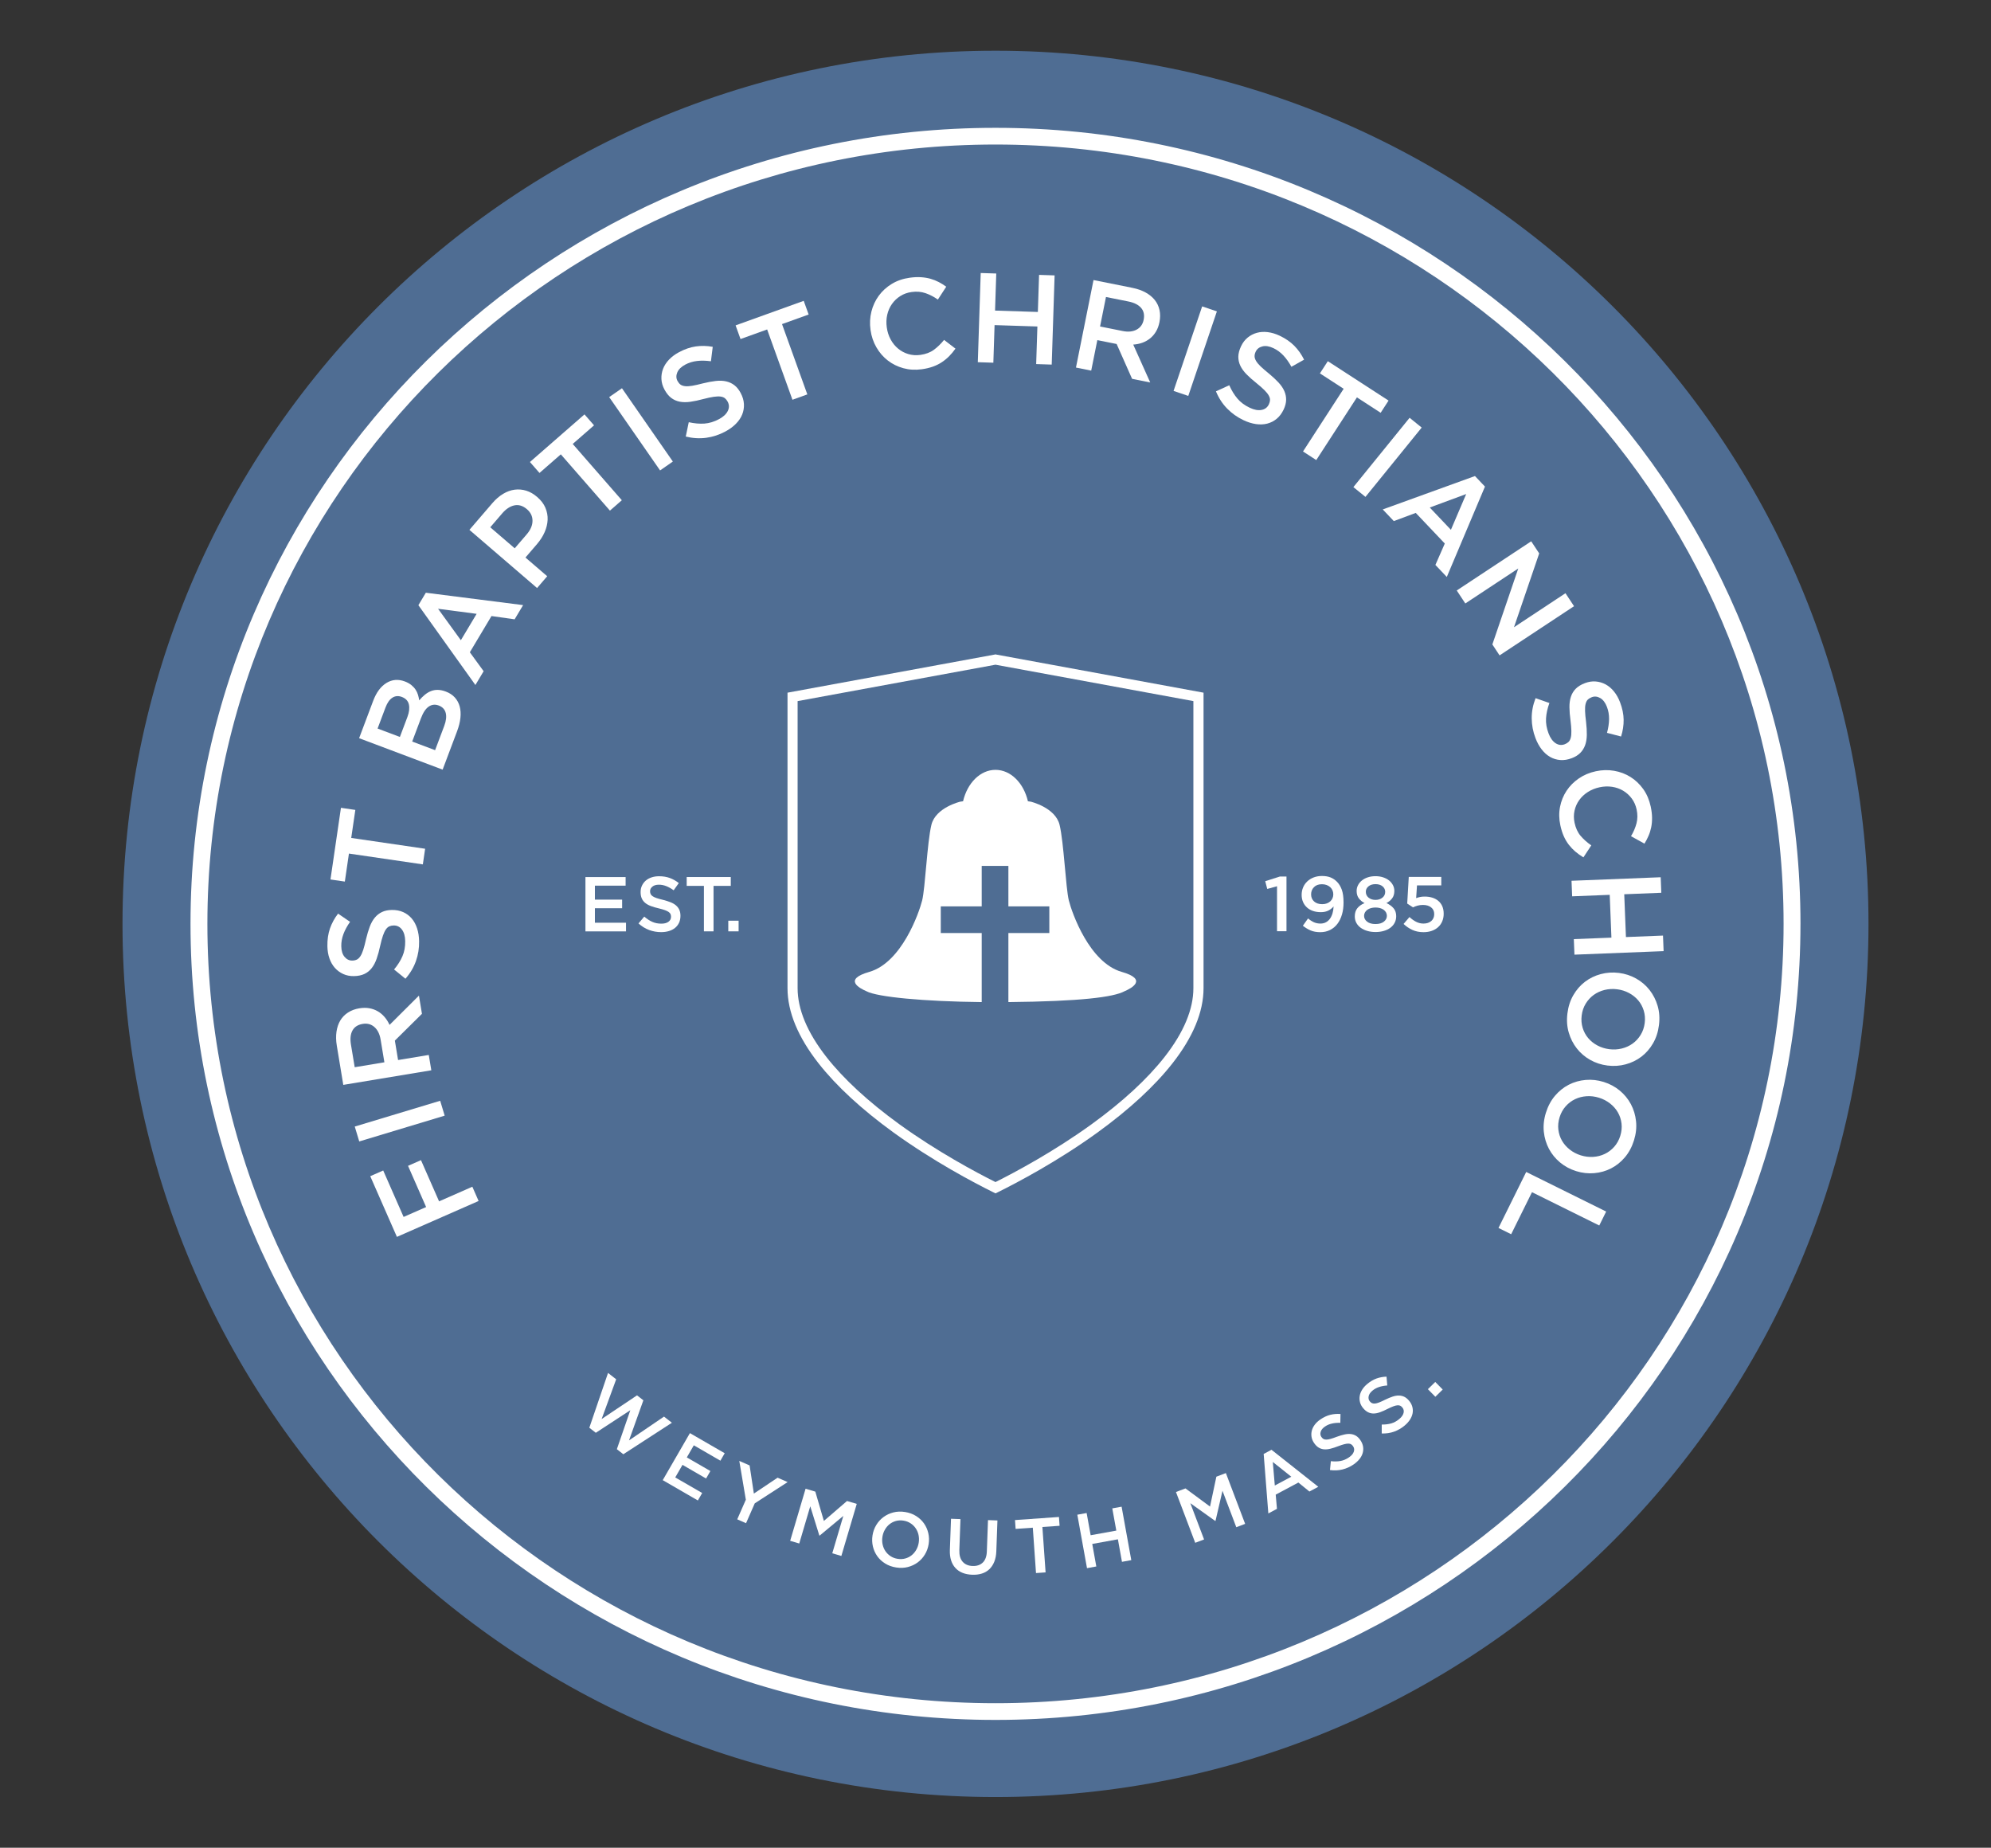 <?xml version="1.0" encoding="UTF-8"?><svg id="Artwork" xmlns="http://www.w3.org/2000/svg" viewBox="0 0 1616.59 1500"><rect x="0" y="0" width="1616.59" height="1500" fill="#333333" stroke="none"/><defs><style>.cls-1{fill:#fff;}.cls-2{fill:#4f6d93;}</style></defs><path class="cls-2" d="m1517.12,750.01c0,391.46-317.36,708.82-708.84,708.82S99.47,1141.47,99.47,750.01,416.81,41.17,808.28,41.17s708.84,317.35,708.84,708.84"/><path class="cls-1" d="m1039.15,711.57h5.41v44.41h-7.68v-36.54l-7.94,2.2-1.64-6.29,11.85-3.78Z"/><path class="cls-1" d="m1089.59,742.44c-.86,2.94-2.1,5.47-3.72,7.59-1.62,2.12-3.6,3.77-5.96,4.94-2.35,1.18-4.99,1.77-7.94,1.77s-5.71-.49-7.94-1.47-4.28-2.23-6.17-3.78l4.22-5.91c1.68,1.43,3.3,2.48,4.88,3.16,1.58.67,3.31,1,5.2,1,1.63,0,3.09-.33,4.38-1.01s2.37-1.63,3.28-2.87c.9-1.25,1.6-2.72,2.11-4.43.5-1.71.79-3.58.88-5.61-1.09,1.34-2.49,2.46-4.19,3.34-1.7.88-3.74,1.33-6.13,1.33s-4.49-.33-6.4-.98-3.55-1.6-4.91-2.84-2.43-2.72-3.18-4.44-1.13-3.66-1.13-5.8.4-4.21,1.2-6.08c.8-1.86,1.92-3.48,3.38-4.84,1.44-1.37,3.18-2.44,5.19-3.22s4.25-1.17,6.68-1.17c2.77,0,5.11.4,7.02,1.17,1.91.77,3.65,1.94,5.19,3.5,1.64,1.63,2.94,3.77,3.91,6.39.97,2.63,1.45,6.13,1.45,10.49,0,3.57-.43,6.82-1.29,9.76Zm-7.69-19.69c-.45-.98-1.06-1.85-1.86-2.58s-1.78-1.31-2.91-1.73c-1.14-.42-2.41-.63-3.8-.63-2.78,0-4.94.8-6.48,2.4-1.54,1.59-2.31,3.54-2.31,5.85s.82,4.26,2.43,5.73c1.63,1.48,3.83,2.21,6.61,2.21,1.39,0,2.65-.2,3.76-.62s2.07-1,2.85-1.73c.77-.74,1.37-1.59,1.77-2.56.4-.97.6-2,.6-3.08,0-1.18-.22-2.26-.66-3.24Z"/><path class="cls-1" d="m1132.39,749.12c-.83,1.59-2.01,2.94-3.52,4.06s-3.3,1.96-5.35,2.55-4.29.89-6.68.89-4.62-.31-6.68-.91-3.84-1.46-5.35-2.56c-1.51-1.09-2.69-2.43-3.53-4-.83-1.57-1.26-3.3-1.26-5.19,0-2.73.69-4.96,2.08-6.68,1.38-1.72,3.34-3.1,5.85-4.16-1.85-.97-3.38-2.23-4.6-3.81-1.22-1.57-1.83-3.59-1.83-6.07,0-1.68.39-3.26,1.17-4.73.77-1.47,1.84-2.74,3.18-3.81,1.34-1.06,2.94-1.91,4.82-2.51,1.87-.62,3.92-.91,6.14-.91s4.22.3,6.11.91c1.89.61,3.51,1.45,4.85,2.51,1.34,1.07,2.41,2.35,3.18,3.81.78,1.47,1.17,3.05,1.17,4.73,0,2.48-.62,4.5-1.83,6.07-1.22,1.58-2.75,2.85-4.6,3.81,2.39,1.09,4.32,2.48,5.76,4.16,1.45,1.68,2.18,3.84,2.18,6.49,0,1.98-.42,3.76-1.27,5.36Zm-7.02-8.45c-.48-.83-1.13-1.56-1.95-2.14-.82-.58-1.79-1.04-2.93-1.35-1.13-.31-2.36-.47-3.66-.47s-2.52.16-3.66.47c-1.13.32-2.11.77-2.93,1.35-.82.59-1.47,1.31-1.95,2.14-.48.84-.73,1.77-.73,2.78,0,1.89.82,3.47,2.46,4.75,1.63,1.28,3.9,1.92,6.8,1.92s5.17-.63,6.8-1.92,2.46-2.87,2.46-4.75c0-1.01-.25-1.93-.73-2.78Zm-2.8-21.14c-1.42-1.2-3.34-1.79-5.73-1.79s-4.31.6-5.73,1.79c-1.43,1.2-2.14,2.66-2.14,4.38,0,1.98.75,3.58,2.23,4.79,1.49,1.22,3.38,1.83,5.64,1.83s4.15-.61,5.63-1.83c1.49-1.21,2.24-2.79,2.24-4.72,0-1.77-.71-3.24-2.14-4.45Z"/><path class="cls-1" d="m1143.86,711.88h26.38v6.87h-19.71l-.69,10.33c1.05-.38,2.11-.68,3.18-.91,1.07-.23,2.34-.34,3.81-.34,2.14,0,4.15.28,6.02.85,1.87.56,3.51,1.42,4.9,2.58,1.4,1.15,2.49,2.6,3.27,4.34.78,1.75,1.18,3.79,1.18,6.14s-.4,4.32-1.18,6.17c-.78,1.85-1.9,3.43-3.33,4.73-1.44,1.3-3.17,2.31-5.19,3.02-2.01.71-4.25,1.07-6.68,1.07-3.4,0-6.42-.62-9.07-1.85-2.65-1.22-5.02-2.84-7.12-4.83l4.79-5.61c1.76,1.64,3.58,2.94,5.45,3.88,1.86.95,3.83,1.42,5.89,1.42,2.65,0,4.76-.69,6.36-2.08,1.59-1.4,2.39-3.27,2.39-5.63s-.83-4.08-2.49-5.41-3.88-2-6.64-2c-1.6,0-3.07.19-4.41.57s-2.58.83-3.72,1.38l-4.66-3.08,1.26-21.61Z"/><path class="cls-1" d="m507.97,718.96h-24.94v11.34h22.11v7h-22.11v11.78h25.26v7h-32.94v-44.1h32.62v7Z"/><path class="cls-1" d="m528.27,725.76c.28.63.83,1.22,1.6,1.77.79.54,1.86,1.05,3.22,1.51,1.37.47,3.11.94,5.22,1.45,2.32.59,4.36,1.24,6.15,1.95s3.27,1.58,4.46,2.61c1.18,1.04,2.07,2.23,2.67,3.59.62,1.36.91,2.97.91,4.82,0,2.1-.39,3.97-1.14,5.61-.77,1.64-1.85,3.02-3.22,4.16-1.39,1.13-3.04,2-4.96,2.58-1.93.59-4.06.89-6.36.89-3.41,0-6.66-.58-9.77-1.73-3.09-1.16-5.98-2.94-8.63-5.33l4.68-5.55c2.14,1.85,4.31,3.27,6.49,4.25s4.66,1.48,7.44,1.48c2.39,0,4.29-.5,5.7-1.51,1.41-1,2.11-2.37,2.11-4.1,0-.79-.14-1.51-.4-2.14-.28-.63-.79-1.21-1.51-1.73-.74-.53-1.76-1.02-3.04-1.49-1.28-.46-2.95-.94-5.03-1.45-2.36-.54-4.45-1.15-6.28-1.83-1.83-.67-3.38-1.51-4.61-2.51-1.25-1.01-2.2-2.23-2.85-3.66s-.98-3.17-.98-5.23c0-1.93.37-3.68,1.12-5.26.76-1.57,1.78-2.93,3.09-4.06s2.9-2,4.73-2.61c1.85-.62,3.87-.91,6.05-.91,3.23,0,6.15.47,8.74,1.42s5.01,2.32,7.28,4.13l-4.17,5.85c-2.02-1.47-4.01-2.59-5.98-3.37-1.99-.78-3.97-1.17-5.99-1.17-2.27,0-4.03.52-5.29,1.55s-1.9,2.28-1.9,3.74c0,.88.16,1.64.46,2.27Z"/><path class="cls-1" d="m579.35,756.06h-7.8v-36.91h-13.99v-7.19h35.79v7.19h-13.99v36.91Z"/><path class="cls-1" d="m591.33,756.06v-8.63h8.38v8.63h-8.38Z"/><path class="cls-1" d="m311.14,950.19l16.57,37.71,18.28-8.03-14.69-33.45,10.51-4.62,14.7,33.45,27.01-11.87,5.08,11.57-66.33,29.14-21.65-49.27,10.52-4.62Z"/><path class="cls-1" d="m288.04,914.53l69.36-20.93,3.65,12.08-69.36,20.94-3.65-12.09Z"/><path class="cls-1" d="m342.6,823.01l-21.99,21.74,2.61,15.78,24.92-4.13,2.07,12.45-71.48,11.85-5.27-31.86c-.68-4.08-.76-7.86-.25-11.34.51-3.47,1.55-6.51,3.1-9.11,1.56-2.6,3.66-4.75,6.28-6.44,2.63-1.7,5.67-2.83,9.14-3.41,3-.49,5.74-.51,8.23-.04,2.5.46,4.76,1.29,6.81,2.49,2.06,1.2,3.88,2.73,5.48,4.6,1.61,1.87,2.96,4.01,4.05,6.41l23.86-23.77,2.45,14.8Zm-56.43,13.56c-1.59,2.93-1.99,6.75-1.21,11.46l3.04,18.33,24.1-3.99-3.06-18.44c-.75-4.51-2.43-7.91-5.06-10.21-2.63-2.29-5.78-3.15-9.48-2.53-3.96.66-6.73,2.45-8.32,5.38Z"/><path class="cls-1" d="m289.7,779.01c1.03-.5,1.98-1.4,2.86-2.69.88-1.3,1.68-3.08,2.4-5.33s1.47-5.12,2.24-8.6c.91-3.82,1.92-7.22,3.04-10.17,1.12-2.96,2.52-5.42,4.17-7.38,1.66-1.97,3.6-3.47,5.83-4.51,2.23-1.04,4.86-1.58,7.89-1.63,3.45-.05,6.53.53,9.25,1.75,2.71,1.22,5.01,2.95,6.92,5.18,1.9,2.23,3.36,4.92,4.37,8.07,1.02,3.16,1.56,6.63,1.62,10.42.1,5.59-.76,10.95-2.58,16.08-1.81,5.14-4.65,9.91-8.51,14.32l-9.24-7.51c2.98-3.57,5.26-7.15,6.81-10.78,1.56-3.61,2.31-7.7,2.23-12.25-.06-3.93-.94-7.04-2.63-9.33-1.7-2.28-3.96-3.4-6.79-3.36-1.31.03-2.48.27-3.51.74s-1.96,1.31-2.8,2.53c-.84,1.23-1.63,2.9-2.36,5.02-.72,2.13-1.48,4.89-2.24,8.29-.83,3.89-1.78,7.35-2.84,10.37-1.05,3.03-2.39,5.57-4.02,7.65-1.62,2.07-3.59,3.66-5.92,4.76s-5.19,1.7-8.56,1.75c-3.17.05-6.06-.52-8.67-1.71-2.61-1.2-4.86-2.85-6.76-4.97s-3.37-4.69-4.42-7.71c-1.05-3.01-1.6-6.31-1.66-9.91-.09-5.31.62-10.1,2.09-14.37,1.49-4.26,3.68-8.29,6.59-12.06l9.73,6.67c-2.36,3.36-4.15,6.66-5.38,9.92-1.22,3.26-1.8,6.55-1.75,9.86.06,3.73.95,6.61,2.67,8.66,1.73,2.04,3.8,3.04,6.21,3,1.45-.02,2.68-.28,3.71-.78Z"/><path class="cls-1" d="m345.18,689l-1.85,12.7-60.01-8.78-3.33,22.74-11.67-1.71,8.51-58.17,11.68,1.71-3.33,22.74,60.01,8.78Z"/><path class="cls-1" d="m313.78,554.41c4.61-2.82,9.6-3.23,14.97-1.2,2.07.78,3.81,1.75,5.23,2.9,1.41,1.15,2.55,2.39,3.42,3.7.88,1.32,1.54,2.74,2,4.26.46,1.53.78,3.02.97,4.48,1.46-1.72,2.96-3.23,4.52-4.51,1.55-1.28,3.19-2.28,4.93-2.98,1.73-.7,3.61-1.05,5.62-1.02s4.18.47,6.5,1.35c3.03,1.14,5.48,2.74,7.35,4.81,1.87,2.07,3.19,4.49,3.95,7.28.75,2.79.95,5.88.59,9.28-.36,3.39-1.25,6.96-2.65,10.71l-11.79,31.32-67.81-25.53,11.43-30.36c2.58-6.84,6.17-11.66,10.78-14.49Zm18.22,17.48c-.65-2.89-2.57-4.93-5.75-6.13-2.79-1.05-5.33-.85-7.62.61-2.29,1.45-4.16,4.1-5.62,7.97l-6.43,17.09,18.11,6.82,6.11-16.22c1.45-3.87,1.85-7.24,1.2-10.13Zm29.92,6.95c-.71-2.91-2.62-4.95-5.71-6.12-2.91-1.1-5.6-.8-8.08.87-2.47,1.68-4.6,4.87-6.36,9.57l-7.09,18.83,18.6,7,7.42-19.7c1.53-4.06,1.93-7.54,1.23-10.46Z"/><path class="cls-1" d="m424.75,491.21l-6.9,11.55-18.79-2.66-17.57,29.41,11.2,15.37-6.69,11.2-46.29-64.79,6.05-10.12,79,10.05Zm-69.06,2.99l18.51,25.52,12.8-21.41-31.31-4.11Z"/><path class="cls-1" d="m442.82,412.19c1.36,3.18,1.97,6.44,1.83,9.78-.15,3.34-.96,6.7-2.45,10.07-1.49,3.38-3.54,6.57-6.15,9.62l-9.4,10.94,17.66,15.18-8.23,9.57-54.94-47.22,18.62-21.67c2.74-3.19,5.66-5.71,8.75-7.56,3.09-1.85,6.22-2.98,9.4-3.39,3.18-.4,6.3-.13,9.39.83s6.04,2.66,8.86,5.1c3.09,2.65,5.32,5.56,6.68,8.75Zm-25.14-1.94c-3.51.73-6.81,2.91-9.93,6.53l-9.68,11.26,19.85,17.07,9.69-11.26c3.16-3.67,4.75-7.36,4.75-11.04.02-3.68-1.47-6.81-4.46-9.39-3.3-2.85-6.71-3.9-10.22-3.17Z"/><path class="cls-1" d="m504.91,406.08l-9.68,8.44-39.88-45.69-17.31,15.11-7.76-8.89,44.3-38.65,7.75,8.89-17.31,15.11,39.88,45.69Z"/><path class="cls-1" d="m505,315.17l41.32,59.51-10.37,7.21-41.32-59.52,10.37-7.2Z"/><path class="cls-1" d="m552.5,312.18c.91.69,2.15,1.12,3.7,1.3,1.56.19,3.5.09,5.84-.31,2.34-.4,5.23-1.05,8.67-1.95,3.81-.94,7.29-1.6,10.43-1.95,3.15-.36,5.97-.25,8.47.33,2.51.57,4.74,1.62,6.68,3.11,1.94,1.5,3.63,3.59,5.07,6.27,1.63,3.04,2.52,6.05,2.67,9.02.16,2.97-.32,5.81-1.42,8.52-1.11,2.72-2.83,5.24-5.17,7.59-2.34,2.35-5.18,4.42-8.53,6.21-4.92,2.64-10.08,4.33-15.48,5.07s-10.94.4-16.63-1l2.44-11.65c4.54,1.02,8.77,1.39,12.7,1.12,3.92-.27,7.89-1.48,11.91-3.63,3.46-1.86,5.83-4.07,7.08-6.62,1.26-2.55,1.22-5.07-.12-7.57-.62-1.15-1.37-2.08-2.26-2.79-.88-.69-2.07-1.14-3.53-1.33-1.48-.18-3.32-.11-5.55.21-2.21.33-5.01.93-8.39,1.8-3.83,1.04-7.34,1.78-10.51,2.23s-6.06.43-8.63-.07c-2.58-.49-4.9-1.52-6.96-3.08-2.05-1.56-3.88-3.83-5.48-6.81-1.49-2.79-2.32-5.62-2.45-8.49-.14-2.87.3-5.62,1.32-8.29,1.02-2.65,2.63-5.14,4.83-7.46,2.2-2.31,4.88-4.32,8.04-6.01,4.68-2.51,9.25-4.09,13.73-4.72,4.47-.64,9.05-.54,13.74.32l-1.47,11.72c-4.06-.56-7.82-.64-11.29-.23-3.45.4-6.64,1.39-9.56,2.95-3.29,1.77-5.44,3.88-6.47,6.35-1.02,2.47-.97,4.76.18,6.9.69,1.27,1.49,2.25,2.4,2.94Z"/><path class="cls-1" d="m655.51,320.17l-12.08,4.35-20.55-57.07-21.62,7.79-3.99-11.1,55.31-19.92,4,11.1-21.62,7.78,20.55,57.07Z"/><path class="cls-1" d="m770.73,289.1c-1.8,1.82-3.79,3.45-5.96,4.9-2.16,1.45-4.6,2.65-7.28,3.62-2.69.96-5.71,1.68-9.06,2.14-5.26.73-10.25.44-14.95-.85-4.71-1.3-8.92-3.38-12.62-6.25-3.71-2.87-6.79-6.42-9.26-10.68-2.47-4.26-4.06-8.98-4.78-14.18-.71-5.13-.47-10.07.72-14.84,1.19-4.76,3.18-9.06,5.99-12.89,2.81-3.84,6.35-7.05,10.58-9.62,4.25-2.58,9.1-4.24,14.56-4.99,3.28-.46,6.31-.6,9.09-.42s5.36.6,7.75,1.27c2.39.69,4.64,1.57,6.74,2.67,2.1,1.11,4.12,2.36,6.06,3.76l-6.8,10.45c-3.24-2.27-6.58-4-10.02-5.19-3.45-1.2-7.22-1.51-11.31-.94-3.42.47-6.49,1.57-9.21,3.3-2.72,1.74-4.98,3.89-6.78,6.48-1.81,2.58-3.08,5.49-3.81,8.73-.74,3.24-.85,6.64-.36,10.19.48,3.56,1.53,6.81,3.12,9.76,1.59,2.95,3.61,5.44,6.05,7.47,2.44,2.03,5.21,3.52,8.3,4.44,3.09.93,6.35,1.16,9.76.69,4.37-.61,8.02-1.97,10.92-4.08s5.71-4.81,8.38-8.1l9.24,7.08c-1.57,2.24-3.26,4.27-5.06,6.08Z"/><path class="cls-1" d="m807.54,263.92l-.99,30.52-12.62-.41,2.36-72.4,12.62.4-.98,30.1,34.76,1.12.98-30.1,12.62.41-2.35,72.41-12.62-.41.99-30.52-34.76-1.12Z"/><path class="cls-1" d="m919.19,307.52l-12.54-28.27-15.67-3.14-4.97,24.76-12.38-2.49,14.25-71.03,31.67,6.35c4.05.81,7.62,2.07,10.69,3.78,3.08,1.71,5.55,3.75,7.43,6.13s3.15,5.1,3.81,8.15c.65,3.06.63,6.3-.06,9.76-.6,2.98-1.55,5.55-2.87,7.71-1.31,2.17-2.89,4-4.74,5.49-1.85,1.49-3.93,2.66-6.25,3.5-2.31.83-4.79,1.34-7.43,1.52l13.79,30.74-14.72-2.95Zm7.31-57.58c-2.17-2.52-5.6-4.25-10.28-5.19l-18.22-3.66-4.81,23.95,18.33,3.67c4.47.91,8.26.53,11.34-1.12,3.08-1.64,4.99-4.3,5.73-7.96.79-3.95.1-7.17-2.08-9.69Z"/><path class="cls-1" d="m988.05,252.78l-23.22,68.62-11.96-4.05,23.22-68.62,11.96,4.05Z"/><path class="cls-1" d="m1018.65,289.15c0,1.14.38,2.39,1.15,3.75.77,1.35,2.01,2.86,3.72,4.51,1.71,1.64,3.96,3.58,6.72,5.81,3.03,2.5,5.62,4.9,7.78,7.22,2.16,2.32,3.75,4.66,4.78,7.01s1.52,4.76,1.47,7.22c-.05,2.46-.73,5.06-2.02,7.8-1.48,3.12-3.36,5.62-5.65,7.51-2.3,1.89-4.87,3.2-7.7,3.92-2.84.72-5.9.83-9.18.36-3.28-.48-6.64-1.54-10.06-3.16-5.05-2.39-9.48-5.53-13.29-9.43-3.81-3.89-6.83-8.55-9.08-13.97l10.81-4.96c1.89,4.25,4.1,7.87,6.65,10.87,2.55,3,5.89,5.47,10,7.41,3.56,1.69,6.73,2.27,9.54,1.76,2.79-.51,4.8-2.04,6-4.6.56-1.19.86-2.35.9-3.47s-.31-2.34-1.04-3.64c-.72-1.29-1.88-2.74-3.46-4.32-1.58-1.59-3.73-3.48-6.44-5.68-3.12-2.47-5.8-4.84-8.05-7.13-2.25-2.28-3.94-4.61-5.08-6.98-1.13-2.36-1.69-4.84-1.66-7.42.04-2.58.77-5.4,2.22-8.46,1.35-2.87,3.14-5.21,5.36-7.03,2.21-1.81,4.7-3.09,7.44-3.86s5.7-.95,8.87-.56,6.37,1.35,9.62,2.88c4.81,2.27,8.79,5.02,11.97,8.24,3.17,3.22,5.81,6.96,7.91,11.23l-10.29,5.78c-1.96-3.59-4.14-6.66-6.52-9.2-2.39-2.54-5.08-4.52-8.08-5.93-3.37-1.59-6.35-2.07-8.94-1.42s-4.41,2.06-5.44,4.24c-.62,1.31-.93,2.54-.93,3.68Z"/><path class="cls-1" d="m1068.75,373.48l-10.77-6.98,33-50.89-19.28-12.5,6.42-9.91,49.32,31.99-6.42,9.9-19.27-12.5-33,50.88Z"/><path class="cls-1" d="m1154.34,347.11l-45.66,56.26-9.8-7.95,45.65-56.26,9.81,7.95Z"/><path class="cls-1" d="m1174.73,468.37l-9.26-9.76,7.63-17.38-23.58-24.85-17.82,6.64-8.98-9.46,74.87-27.11,8.12,8.56-30.98,73.35Zm15.74-67.31l-29.57,10.94,17.17,18.09,12.4-29.03Z"/><path class="cls-1" d="m1271.08,481.57l6.96,10.54-60.46,39.93-5.86-8.88,21.04-61.67-43,28.4-6.96-10.54,60.46-39.92,6.49,9.83-20.46,59.92,41.8-27.61Z"/><path class="cls-1" d="m1289.21,567.91c-.8.82-1.39,1.99-1.78,3.5-.38,1.52-.53,3.46-.44,5.84.09,2.36.36,5.32.82,8.84.45,3.9.65,7.44.6,10.6s-.53,5.95-1.42,8.37c-.9,2.41-2.21,4.48-3.95,6.21s-4.03,3.15-6.87,4.22c-3.23,1.23-6.32,1.73-9.28,1.5s-5.72-1.06-8.26-2.51c-2.55-1.45-4.83-3.48-6.86-6.1s-3.72-5.7-5.06-9.25c-1.99-5.22-3-10.56-3.04-16s1-10.9,3.14-16.36l11.23,3.92c-1.59,4.37-2.5,8.52-2.74,12.45s.45,8.02,2.07,12.28c1.4,3.68,3.29,6.3,5.65,7.88,2.37,1.57,4.88,1.85,7.52.85,1.22-.47,2.24-1.1,3.05-1.88.81-.79,1.4-1.91,1.78-3.34.38-1.44.54-3.28.5-5.52s-.27-5.1-.7-8.56c-.54-3.94-.83-7.51-.86-10.71-.04-3.21.35-6.06,1.18-8.55.82-2.5,2.14-4.67,3.95-6.5,1.81-1.83,4.3-3.35,7.46-4.55,2.96-1.12,5.88-1.57,8.74-1.34,2.86.24,5.54,1.03,8.04,2.38s4.76,3.26,6.78,5.74,3.66,5.4,4.93,8.75c1.89,4.97,2.87,9.71,2.92,14.23.06,4.52-.64,9.04-2.09,13.58l-11.42-2.96c1.08-3.96,1.63-7.67,1.68-11.15.04-3.49-.53-6.78-1.71-9.88-1.33-3.48-3.15-5.89-5.46-7.22-2.32-1.33-4.61-1.57-6.86-.71-1.35.52-2.43,1.19-3.22,2Z"/><path class="cls-1" d="m1279.19,691.42c-1.94-1.67-3.72-3.53-5.33-5.58-1.6-2.06-2.99-4.39-4.15-7-1.15-2.61-2.09-5.57-2.79-8.88-1.12-5.19-1.2-10.19-.25-14.98s2.72-9.14,5.3-13.04c2.58-3.91,5.92-7.25,9.98-10.03s8.66-4.71,13.78-5.81c5.06-1.09,10.01-1.21,14.84-.38,4.83.83,9.27,2.5,13.31,5.03s7.49,5.81,10.37,9.84c2.87,4.04,4.89,8.76,6.05,14.16.69,3.23,1.05,6.25,1.09,9.03.04,2.79-.2,5.39-.7,7.83-.5,2.43-1.22,4.74-2.17,6.92-.94,2.18-2.04,4.29-3.3,6.32l-10.92-6.02c2.02-3.4,3.51-6.86,4.44-10.37.94-3.52.98-7.3.11-11.36-.73-3.37-2.06-6.35-3.98-8.93-1.93-2.59-4.25-4.68-6.96-6.29s-5.7-2.65-8.98-3.16c-3.29-.49-6.68-.37-10.19.39-3.52.76-6.68,2.03-9.5,3.84-2.82,1.8-5.16,4-7,6.57-1.85,2.58-3.12,5.45-3.81,8.6-.7,3.15-.69,6.41.03,9.78.93,4.32,2.55,7.85,4.87,10.6s5.22,5.33,8.71,7.77l-6.39,9.73c-2.35-1.41-4.49-2.94-6.43-4.6Z"/><path class="cls-1" d="m1307.01,726.42l-30.51,1.21-.5-12.62,72.4-2.87.5,12.61-30.1,1.2,1.38,34.75,30.09-1.2.5,12.62-72.4,2.87-.5-12.62,30.52-1.2-1.38-34.75Z"/><path class="cls-1" d="m1291.19,860.43c-4.29-2.42-7.92-5.51-10.88-9.29-2.97-3.78-5.16-8.09-6.57-12.93-1.42-4.83-1.77-10.03-1.07-15.57.69-5.55,2.3-10.49,4.83-14.84,2.52-4.34,5.67-7.95,9.44-10.81s8.02-4.94,12.78-6.22c4.75-1.27,9.66-1.6,14.72-.97,5.07.64,9.75,2.16,14.03,4.58,4.29,2.42,7.92,5.51,10.89,9.3,2.96,3.78,5.15,8.09,6.57,12.92,1.41,4.83,1.77,10.03,1.06,15.57-.69,5.55-2.3,10.49-4.83,14.83-2.52,4.34-5.67,7.95-9.44,10.81s-8.02,4.94-12.78,6.22c-4.75,1.28-9.66,1.6-14.72.97-5.07-.63-9.75-2.16-14.03-4.58Zm25.62-9.25c3.26-.81,6.2-2.14,8.8-4.01,2.59-1.86,4.77-4.22,6.51-7.06,1.75-2.84,2.85-6.04,3.3-9.6s.19-6.92-.77-10.06c-.96-3.15-2.45-5.92-4.48-8.33s-4.52-4.41-7.49-5.99c-2.96-1.59-6.19-2.61-9.69-3.04-3.49-.44-6.86-.25-10.13.54-3.26.81-6.2,2.14-8.8,4.01-2.59,1.86-4.76,4.22-6.51,7.06s-2.85,6.05-3.3,9.61-.18,6.91.77,10.05,2.45,5.92,4.48,8.33,4.52,4.41,7.49,6c2.96,1.59,6.2,2.6,9.69,3.04s6.86.25,10.13-.55Z"/><path class="cls-1" d="m1266.76,943.74c-3.79-3.14-6.81-6.83-9.07-11.07-2.25-4.25-3.65-8.87-4.18-13.88-.53-5.01.04-10.18,1.7-15.52,1.67-5.33,4.13-9.91,7.38-13.74,3.25-3.83,6.99-6.82,11.2-8.97,4.22-2.16,8.77-3.45,13.68-3.87s9.79.12,14.67,1.64c4.87,1.52,9.2,3.85,13,6.98,3.79,3.14,6.81,6.83,9.07,11.07,2.25,4.25,3.65,8.87,4.17,13.88.54,5.01-.03,10.18-1.69,15.52-1.67,5.33-4.13,9.91-7.38,13.74-3.25,3.83-6.99,6.82-11.2,8.97-4.22,2.16-8.77,3.45-13.68,3.87s-9.79-.12-14.67-1.64c-4.87-1.52-9.2-3.85-13-6.98Zm26.85-4.59c3.36-.21,6.48-1.01,9.37-2.39,2.88-1.37,5.44-3.3,7.66-5.79,2.21-2.49,3.87-5.45,4.93-8.87,1.07-3.43,1.41-6.78,1.02-10.04-.4-3.27-1.37-6.27-2.94-8.99-1.56-2.73-3.67-5.14-6.31-7.23-2.64-2.08-5.63-3.66-8.99-4.7-3.37-1.05-6.72-1.46-10.07-1.24-3.36.21-6.49,1.01-9.37,2.39-2.89,1.37-5.44,3.3-7.66,5.79s-3.87,5.44-4.93,8.87c-1.07,3.43-1.41,6.78-1.02,10.04.4,3.27,1.37,6.27,2.94,9,1.56,2.72,3.67,5.13,6.31,7.22,2.64,2.08,5.63,3.66,8.99,4.7s6.71,1.46,10.07,1.24Z"/><path class="cls-1" d="m1304.12,983.53l-5.6,11.32-54.63-27.05-16.9,34.14-10.29-5.1,22.5-45.45,64.92,32.14Z"/><path class="cls-1" d="m517.21,1132.72l5.17,4.03-11.65,32.55,28.41-19.31,6.41,4.99-39.44,25.57-5.26-4.1,10.94-31.65-28.03,18.33-5.26-4.1,15.19-44.48,6.61,5.15-11.81,32.26,28.73-19.22Z"/><path class="cls-1" d="m584.93,1185.78l-21.59-12.49-5.68,9.82,19.14,11.07-3.5,6.06-19.14-11.07-5.9,10.2,21.87,12.64-3.5,6.06-28.52-16.49,22.07-38.18,28.25,16.33-3.5,6.06Z"/><path class="cls-1" d="m605.75,1236.53l-7.15-3.14,6.99-15.93-5.32-31.5,8.37,3.67,3.46,22.84,19.27-12.88,8.14,3.56-26.69,17.26-7.06,16.1Z"/><path class="cls-1" d="m665.51,1246.6l-.25-.07-7.37-23.73-8.94,30.21-7.37-2.18,12.51-42.29,7.91,2.35,6.95,23.8,18.78-16.19,7.92,2.34-12.51,42.29-7.37-2.18,8.97-30.33-19.25,15.99Z"/><path class="cls-1" d="m750.96,1261.93c-1.55,2.56-3.51,4.71-5.86,6.44s-5.02,2.98-7.99,3.74-6.13.88-9.49.35c-3.37-.53-6.34-1.6-8.93-3.23-2.59-1.62-4.73-3.6-6.4-5.95s-2.85-4.97-3.54-7.89c-.69-2.91-.79-5.91-.31-8.97.48-3.08,1.5-5.89,3.06-8.45,1.55-2.57,3.51-4.71,5.86-6.44,2.36-1.74,5.02-2.99,7.99-3.75s6.13-.88,9.49-.35,6.34,1.61,8.93,3.23,4.73,3.6,6.4,5.95,2.85,4.98,3.54,7.89c.69,2.92.79,5.91.31,8.98-.49,3.07-1.5,5.88-3.06,8.45Zm-5.13-15.77c-.43-2-1.19-3.81-2.28-5.43-1.08-1.61-2.47-2.98-4.17-4.1s-3.62-1.85-5.77-2.19c-2.16-.34-4.2-.25-6.13.27-1.93.53-3.66,1.39-5.16,2.58s-2.77,2.66-3.79,4.44c-1.03,1.78-1.71,3.72-2.04,5.84-.33,2.11-.29,4.17.14,6.17.43,2,1.19,3.81,2.27,5.43,1.09,1.62,2.48,2.98,4.17,4.1,1.69,1.12,3.62,1.85,5.77,2.18,2.15.34,4.2.25,6.13-.27s3.65-1.38,5.16-2.57c1.5-1.19,2.77-2.67,3.79-4.44,1.03-1.78,1.71-3.72,2.04-5.84s.28-4.17-.14-6.18Z"/><path class="cls-1" d="m808.96,1259.29c-.12,3.27-.68,6.13-1.67,8.57s-2.34,4.46-4.03,6.06-3.73,2.77-6.08,3.5c-2.36.74-4.99,1.05-7.88.94-2.86-.11-5.42-.61-7.7-1.51-2.29-.9-4.21-2.2-5.78-3.89-1.58-1.7-2.77-3.77-3.56-6.21s-1.13-5.26-1.02-8.46l.93-25.37,7.68.28-.91,25.06c-.15,4.11.72,7.28,2.63,9.49s4.61,3.38,8.11,3.51c3.46.13,6.22-.8,8.29-2.79,2.06-1.99,3.16-5.01,3.3-9.08l.93-25.37,7.67.28-.91,25Z"/><path class="cls-1" d="m848.98,1276.45l-7.8.55-2.59-36.83-13.96.98-.5-7.16,35.69-2.52.51,7.16-13.96.98,2.6,36.83Z"/><path class="cls-1" d="m886.85,1253.37l3.3,18.28-7.56,1.37-7.86-43.39,7.56-1.37,3.27,18.04,20.83-3.77-3.27-18.04,7.57-1.37,7.86,43.39-7.57,1.37-3.3-18.28-20.83,3.77Z"/><path class="cls-1" d="m986.94,1234.6l-.24.1-20.22-14.43,11.17,29.45-7.19,2.72-15.64-41.23,7.72-2.93,19.94,14.74,5.15-24.26,7.72-2.93,15.64,41.23-7.18,2.72-11.22-29.57-5.64,24.37Z"/><path class="cls-1" d="m1070.39,1206.96l-7.22,3.85-8.96-7.29-18.4,9.82,1.01,11.53-7,3.74-3.79-48.32,6.34-3.38,38.02,30.06Zm-36.94-20.14l1.63,19.12,13.39-7.15-15.03-11.98Z"/><path class="cls-1" d="m1074.5,1168.11c.6.35,1.38.54,2.33.54.95.02,2.12-.18,3.52-.56,1.39-.39,3.09-.97,5.12-1.74,2.25-.82,4.31-1.44,6.19-1.85,1.88-.42,3.6-.54,5.15-.35,1.56.18,2.97.67,4.25,1.45,1.27.79,2.43,1.94,3.47,3.47,1.19,1.73,1.92,3.49,2.21,5.28.29,1.78.18,3.53-.32,5.25-.49,1.71-1.37,3.36-2.64,4.92-1.27,1.57-2.85,3.01-4.75,4.32-2.81,1.92-5.83,3.28-9.04,4.07-3.22.8-6.59.96-10.12.47l.72-7.21c2.81.33,5.4.27,7.76-.14,2.36-.41,4.68-1.41,6.97-2.97,1.98-1.34,3.27-2.83,3.86-4.46.6-1.63.41-3.16-.56-4.57-.45-.66-.97-1.18-1.55-1.55-.58-.36-1.32-.55-2.22-.57s-2.02.14-3.34.48c-1.33.34-2.98.89-4.97,1.63-2.26.88-4.33,1.56-6.22,2.03s-3.63.65-5.23.52c-1.59-.13-3.06-.61-4.4-1.42-1.34-.82-2.6-2.07-3.76-3.77-1.08-1.6-1.77-3.25-2.03-4.98-.27-1.72-.18-3.42.26-5.1s1.26-3.29,2.43-4.83c1.19-1.55,2.67-2.93,4.48-4.16,2.67-1.83,5.33-3.08,8.01-3.75,2.66-.67,5.44-.91,8.33-.69l-.13,7.18c-2.5-.08-4.77.11-6.85.59-2.07.47-3.93,1.27-5.6,2.41-1.87,1.28-3.04,2.7-3.5,4.26-.47,1.56-.28,2.94.54,4.16.5.73,1.05,1.27,1.64,1.63Z"/><path class="cls-1" d="m1114.06,1139.07c.62.29,1.42.4,2.36.32.95-.09,2.09-.4,3.44-.92s2.99-1.27,4.92-2.25c2.15-1.04,4.14-1.86,5.97-2.47s3.52-.9,5.09-.86c1.56.03,3.02.36,4.37,1.01,1.34.66,2.61,1.69,3.81,3.1,1.35,1.61,2.26,3.29,2.72,5.04s.54,3.5.22,5.25c-.33,1.76-1.04,3.48-2.13,5.17-1.1,1.7-2.53,3.29-4.3,4.77-2.6,2.19-5.47,3.84-8.59,4.97-3.12,1.12-6.47,1.61-10.04,1.49v-7.25c2.83.04,5.4-.27,7.7-.92,2.31-.65,4.53-1.87,6.64-3.66,1.83-1.54,2.96-3.15,3.39-4.83.42-1.68.08-3.17-1.03-4.49-.51-.62-1.07-1.07-1.69-1.38-.62-.3-1.38-.41-2.28-.34-.91.07-2,.34-3.28.82-1.27.47-2.87,1.18-4.77,2.13-2.15,1.1-4.15,1.99-5.99,2.65-1.84.67-3.55,1.01-5.15,1.05-1.6.03-3.11-.3-4.53-.97-1.42-.68-2.79-1.79-4.11-3.38-1.25-1.48-2.09-3.06-2.53-4.75s-.53-3.38-.25-5.1c.27-1.71.91-3.39,1.93-5.05,1.02-1.65,2.36-3.18,4.03-4.59,2.48-2.08,5-3.59,7.59-4.54,2.58-.94,5.33-1.45,8.22-1.53l.6,7.16c-2.5.18-4.75.6-6.75,1.27-2.01.68-3.79,1.66-5.33,2.96-1.73,1.46-2.75,2.99-3.05,4.59s.02,2.96.97,4.09c.57.68,1.17,1.16,1.8,1.45Z"/><path class="cls-1" d="m1165.42,1133.89l-6.05-6.16,5.99-5.87,6.05,6.16-5.99,5.87Z"/><path class="cls-1" d="m809.03,531.39l-.76-.16-.72.16h0l-168.13,30.92v239.86c0,19.46,8.67,39.92,25.14,60.97,14.62,18.63,35.11,37.49,60.95,56.23,32.28,23.32,65.01,40.6,80.97,48.5l1.82.9,1.82-.9c15.98-7.9,48.73-25.18,80.98-48.5,25.85-18.75,46.32-37.61,60.93-56.22,16.49-21.07,25.18-41.52,25.18-60.98v-239.86l-168.16-30.91Zm-.75,428.21c-16.27-8.14-47.47-24.84-77.98-46.89-25.37-18.4-45.33-36.83-59.29-54.64-15.77-20.14-23.41-38.98-23.39-55.9v-233.01l160.66-29.55,160.69,29.54v233.02c.02,16.92-7.64,35.74-23.43,55.91-13.96,17.8-33.89,36.23-59.29,54.63-30.49,22.05-61.68,38.75-77.97,46.89"/><path class="cls-1" d="m910.79,788.98c-26.33-7.52-40.43-47.95-42.95-57.99-2.5-10.02-4.07-47.33-7.52-61.42-3.44-14.1-23.51-18.81-23.51-18.81h-.15l-2.04-.3c-3.44-14.75-13.92-25.5-26.33-25.5s-22.89,10.74-26.33,25.5l-2.04.3h-.14s-20.07,4.7-23.52,18.81c-3.45,14.1-5.01,51.4-7.52,61.42-2.52,10.04-16.61,50.47-42.94,57.99-21.41,6.12-8,13.27-2.24,15.73,8.64,4.67,46.55,8.29,93.54,8.78v-56.06h-33.24v-21.66h33.24v-32.85h21.66v32.85h33.24v21.66h-33.24v56.06c58.5-.58,85.38-3.98,94.26-8.79,5.77-2.46,19.17-9.62-2.24-15.73"/><path class="cls-1" d="m1455.04,750h-6.86c0,174.72-71.62,332.84-187.42,447.36-115.82,114.5-275.75,185.3-452.47,185.3s-336.65-70.8-452.47-185.3c-115.81-114.52-187.41-272.64-187.42-447.36,0-174.73,71.62-332.85,187.42-447.37,115.82-114.5,275.75-185.3,452.47-185.3s336.65,70.8,452.47,185.3c115.81,114.52,187.42,272.64,187.42,447.37h13.72c0-356.91-292.63-646.23-653.61-646.23S154.68,393.09,154.68,750s292.62,646.22,653.6,646.22,653.6-289.32,653.61-646.22h-6.86Z"/></svg>